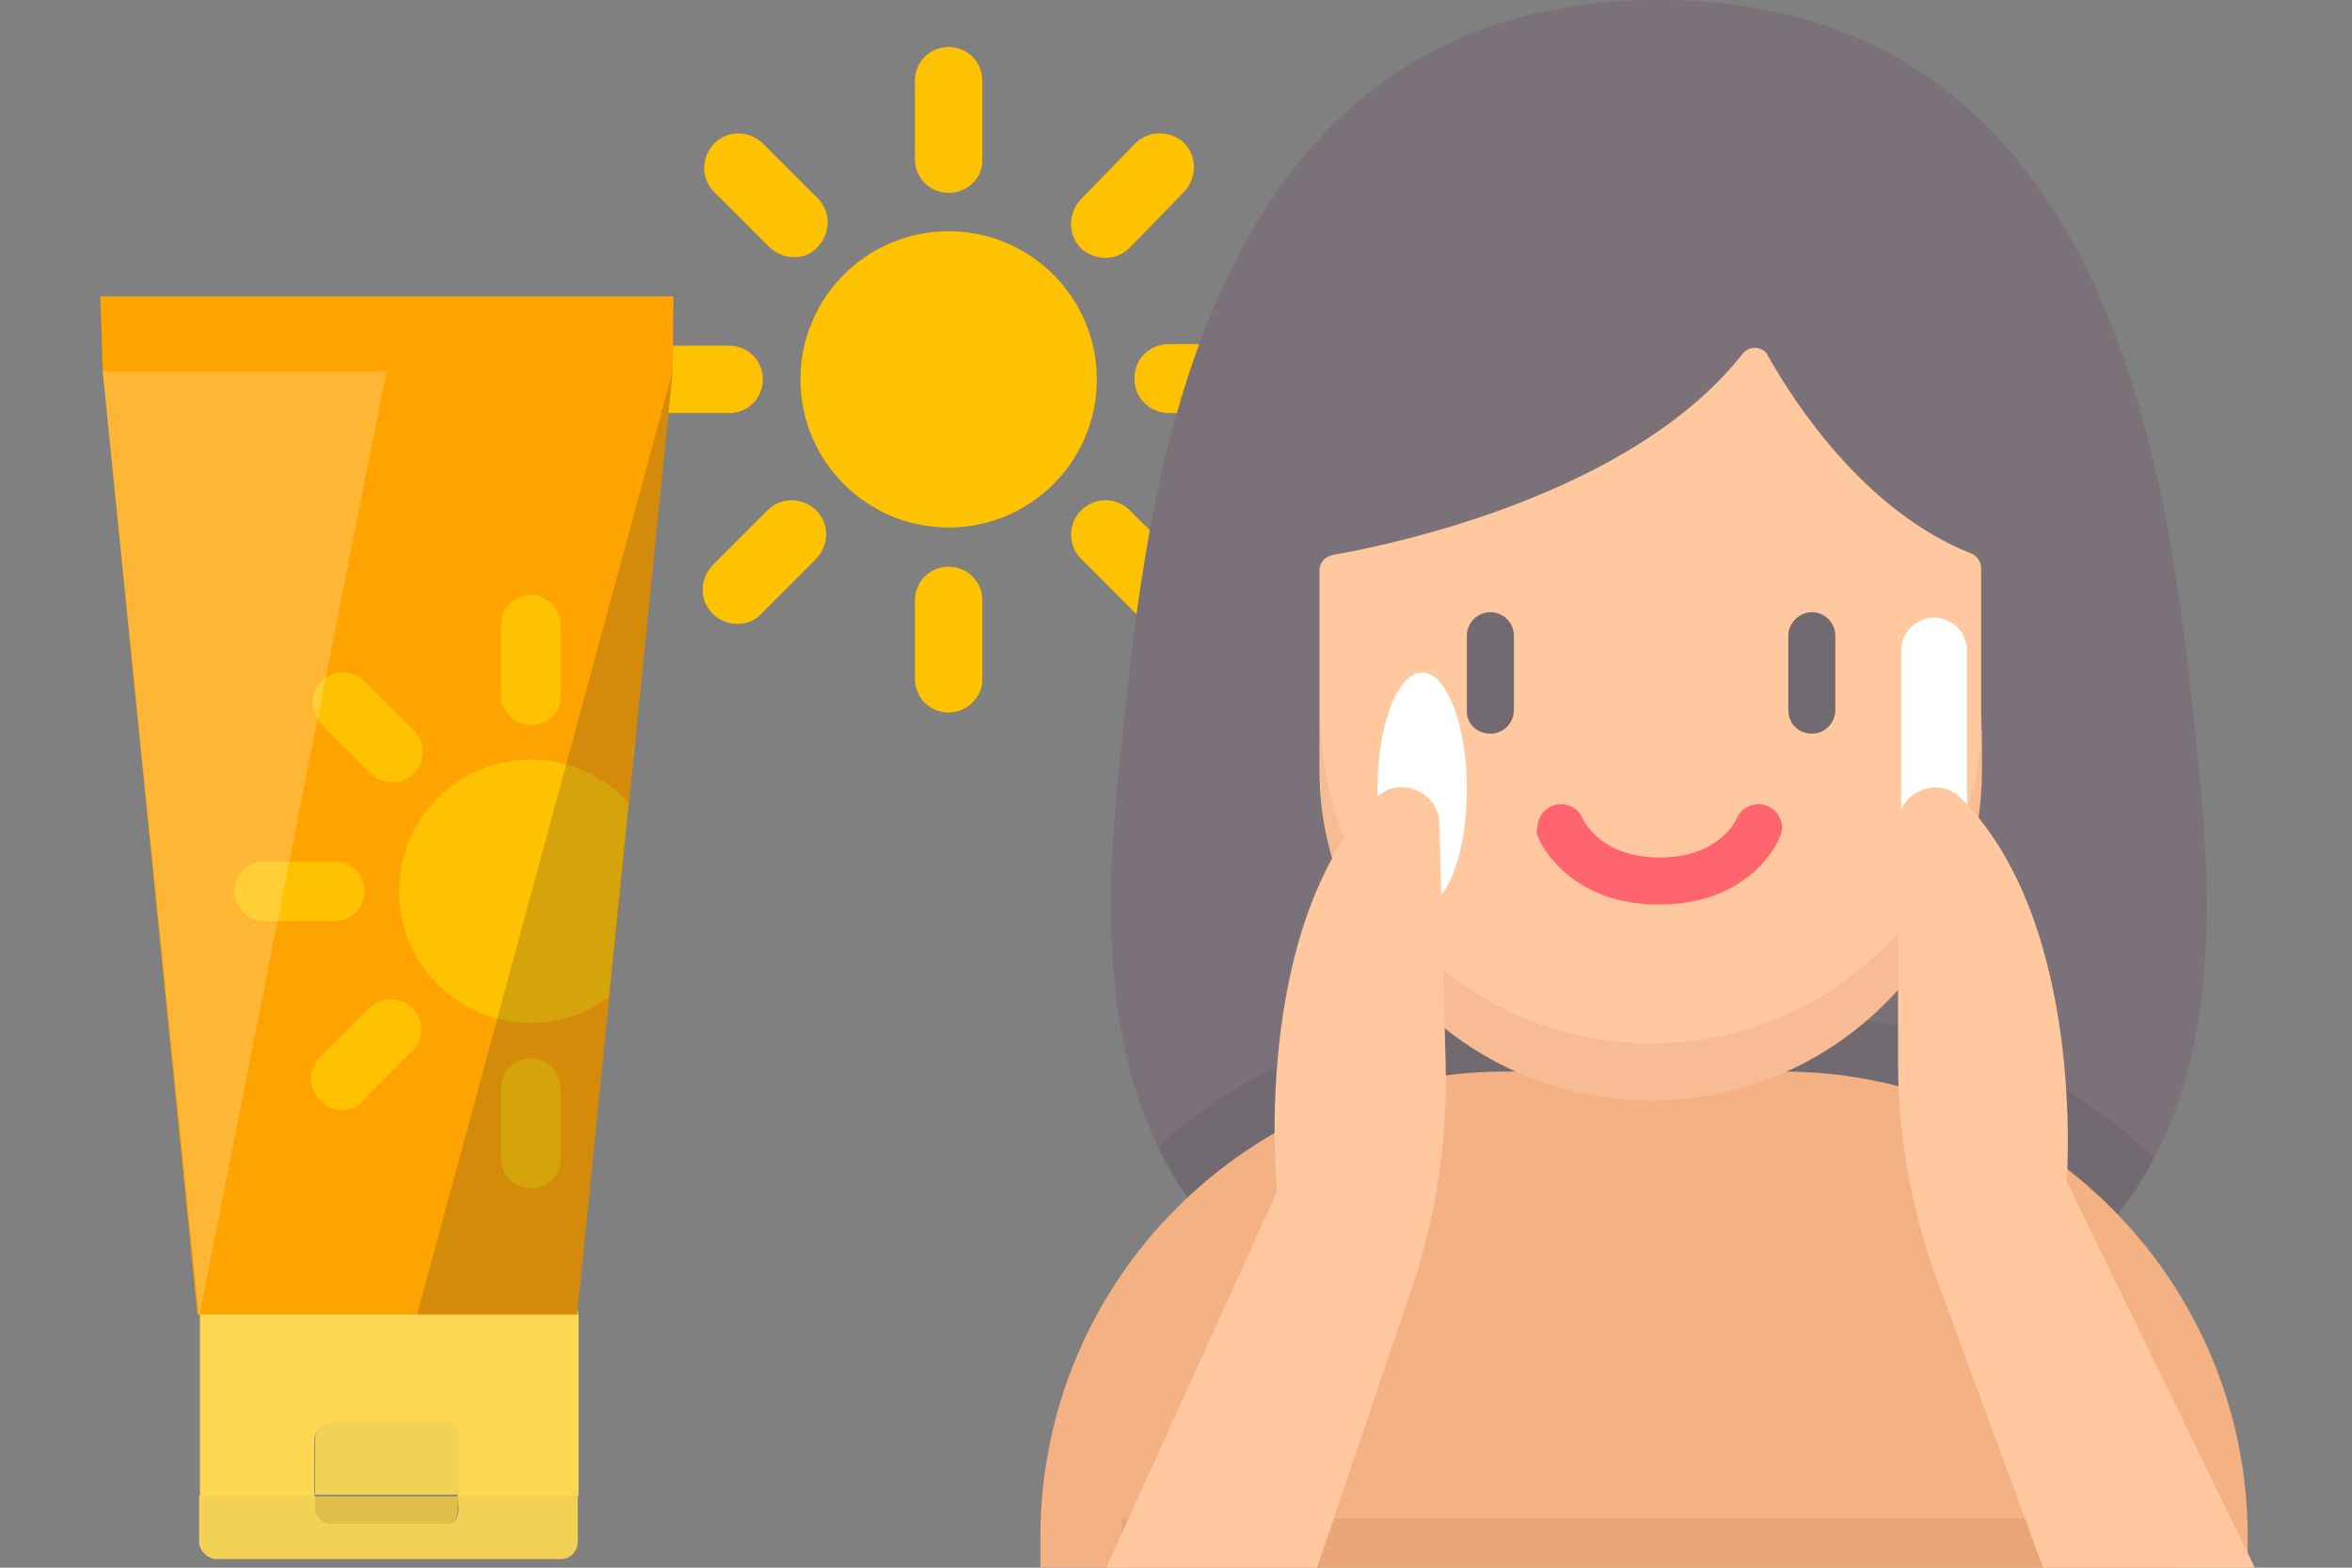 <?xml version="1.0" encoding="utf-8"?>
<!-- Generator: Adobe Illustrator 28.3.0, SVG Export Plug-In . SVG Version: 6.00 Build 0)  -->
<svg version="1.1" id="Capa_1" xmlns="http://www.w3.org/2000/svg" xmlns:xlink="http://www.w3.org/1999/xlink" x="0px" y="0px"
	 viewBox="0 0 300 200" style="enable-background:new 0 0 300 200;" xml:space="preserve">
<rect x="0" y="0" width="300" height="200" fill="#808080" stroke="none"/>
<style type="text/css">
	.st0{fill:#FFC200;}
	.st1{fill:#7B7179;}
	.st2{fill:#726A71;}
	.st3{fill:#F4B184;}
	.st4{fill:#FFC89F;}
	.st5{fill:#F7BC94;}
	.st6{fill:#FF646F;}
	.st7{fill:#FFFFFF;}
	.st8{fill:#F2D155;}
	.st9{fill:#FED853;}
	.st10{fill:#E0BE49;}
	.st11{fill:#FFA300;}
	.st12{clip-path:url(#SVGID_00000096055411986665076030000006879538081264958897_);}
	.st13{clip-path:url(#SVGID_00000021097398558508199490000013258496914483710853_);}
	.st14{clip-path:url(#SVGID_00000116952402204668877030000000912798643355838594_);}
	.st15{fill:none;stroke:#FFC200;stroke-width:9.65;stroke-linecap:round;stroke-miterlimit:10;}
	.st16{clip-path:url(#SVGID_00000011004481877596814030000017073670269834544553_);}
	.st17{clip-path:url(#SVGID_00000102514216524915589990000013192620709844934273_);}
	.st18{opacity:0.21;fill:#FFFFFF;enable-background:new    ;}
	.st19{opacity:0.21;fill:#333333;enable-background:new    ;}
	.st20{fill:#EAA678;}
</style>
<g>
	<g>
		<circle class="st0" cx="121" cy="48.4" r="18.9"/>
	</g>
	<g>
		<g>
			<path class="st0" d="M121,24.6c-2.4,0-4.3-1.9-4.3-4.3v-10c0-2.4,1.9-4.3,4.3-4.3c2.4,0,4.3,1.9,4.3,4.3v10
				C125.4,22.7,123.4,24.6,121,24.6z"/>
			<path class="st0" d="M121,90.9c-2.4,0-4.3-1.9-4.3-4.3v-10c0-2.4,1.9-4.3,4.3-4.3c2.4,0,4.3,1.9,4.3,4.3v10
				C125.4,88.8,123.4,90.9,121,90.9z"/>
		</g>
	</g>
	<g>
		<g>
			<path class="st0" d="M101.2,32.8c-1.1,0-2.3-0.5-3.1-1.3l-7-7c-1.7-1.7-1.7-4.4,0-6.2c1.7-1.7,4.4-1.7,6.2,0l7,7
				c1.7,1.7,1.7,4.4,0,6.2C103.4,32.5,102.4,32.8,101.2,32.8z"/>
			<path class="st0" d="M148,79.6c-1.1,0-2.2-0.4-3.1-1.3l-7-7c-1.7-1.7-1.7-4.5,0-6.2c1.7-1.7,4.5-1.7,6.2,0l7,7
				c1.7,1.7,1.7,4.5,0,6.2C150.2,79.2,149.1,79.6,148,79.6z"/>
		</g>
	</g>
	<g>
		<g>
			<path class="st0" d="M93,52.7h-10c-2.4,0-4.3-1.9-4.3-4.3c0-2.4,1.9-4.3,4.3-4.3h10c2.4,0,4.3,1.9,4.3,4.3
				C97.3,50.8,95.4,52.7,93,52.7z"/>
			<path class="st0" d="M159.1,52.7h-10c-2.4,0-4.4-1.9-4.4-4.4s1.9-4.4,4.4-4.4h10c2.4,0,4.4,1.9,4.4,4.4S161.5,52.7,159.1,52.7z"
				/>
		</g>
	</g>
	<g>
		<g>
			<path class="st0" d="M94,79.6c-1.1,0-2.3-0.5-3.1-1.3c-1.7-1.7-1.7-4.4,0-6.2l7-7c1.7-1.7,4.4-1.7,6.2,0c1.7,1.7,1.7,4.4,0,6.2
				l-7,7C96.3,79.2,95.2,79.6,94,79.6z"/>
			<path class="st0" d="M141,32.9c-1.1,0-2.2-0.4-3.1-1.2c-1.7-1.7-1.7-4.4-0.1-6.2l7-7.2c1.7-1.7,4.4-1.7,6.2-0.1
				c1.7,1.7,1.7,4.4,0.1,6.2l-7,7.2C143.2,32.5,142.1,32.9,141,32.9z"/>
		</g>
	</g>
</g>
<path class="st1" d="M267.7,157.6c16.7-17.6,14.4-44.4,12.4-63.1C277,65.4,271.4,0,211.6,0s-65.4,65.4-68.5,94.5
	c-2,18.2-4.2,44.3,11.3,61.9L267.7,157.6z"/>
<path class="st2" d="M228.5,129.5h-36.1c-17.7,0-33.6,6.5-44.7,16.8c1.7,3.6,3.9,7,6.7,10.1l113.3,1.2c2.9-3,5.2-6.3,7-9.8
	C263.6,136.6,247,129.5,228.5,129.5L228.5,129.5z"/>
<path class="st3" d="M286.7,200v-3.9c0-32.8-26.6-59.4-59.4-59.4h-35.2c-32.8,0-59.4,26.6-59.4,59.4v3.9H286.7z"/>
<path class="st4" d="M222.3,45.1c-14.1,18-44.8,24.4-52.3,25.7c-1,0.2-1.7,1-1.7,2v25.3c0,23.3,18.9,38.6,42.2,38.6
	s42.2-15.3,42.2-38.6V72.5c0-0.8-0.5-1.6-1.3-1.9c-13.6-5.4-22.5-19.2-25.9-25.2C225,44.2,223.2,44,222.3,45.1L222.3,45.1z"/>
<path class="st5" d="M210.6,133.1c-23.3,0-42.2-18.9-42.2-42.2v7.3c0,23.3,18.9,42.2,42.2,42.2s42.2-18.9,42.2-42.2v-7.3
	C252.8,114.2,233.9,133.1,210.6,133.1z"/>
<path class="st6" d="M196.2,106.8c0.1,0.4,3.7,8.6,15.4,8.6c11.8,0,15.3-8.2,15.4-8.6c0.2-0.4,0.3-0.8,0.3-1.2c0-1.7-1.4-3-3-3
	c-1.3,0-2.4,0.8-2.8,1.9l0,0c-0.1,0.2-2.3,4.9-9.8,4.9c-7.5,0-9.7-4.7-9.8-4.9l0,0c-0.4-1.1-1.5-1.9-2.8-1.9c-1.7,0-3,1.4-3,3
	C195.9,106,196,106.4,196.2,106.8L196.2,106.8z"/>
<g>
	<path class="st2" d="M190.1,93.6c1.7,0,3-1.4,3-3v-9.5c0-1.7-1.4-3-3-3c-1.7,0-3,1.4-3,3v9.5C187,92.3,188.4,93.6,190.1,93.6z"/>
	<path class="st2" d="M231.1,93.6c1.7,0,3-1.4,3-3v-9.5c0-1.7-1.4-3-3-3s-3,1.4-3,3v9.5C228.1,92.3,229.4,93.6,231.1,93.6z"/>
</g>
<path class="st7" d="M246.7,117.7L246.7,117.7c-2.3,0-4.2-1.9-4.2-4.2V83c0-2.3,1.9-4.2,4.2-4.2l0,0c2.3,0,4.2,1.9,4.2,4.2v30.6
	C250.8,115.8,249,117.7,246.7,117.7z"/>
<ellipse class="st7" cx="181.4" cy="100.7" rx="5.7" ry="14.9"/>
<g>
	<g>
		<path class="st8" d="M58.5,192.3c0,1.2-0.3,2-1.5,2l-14.7,0c-1.2,0-2.1-0.9-2.1-2v-1.5l-14.8,0l0,5.9c0,1.2,1.2,2.2,2.2,2.2l44,0
			c1.2,0,2.1-1.1,2.1-2.2l0-5.9l-15.4,0L58.5,192.3L58.5,192.3L58.5,192.3z"/>
		<path class="st9" d="M40.1,190.8l0-7c0-1.2,1-2.2,2.1-2.2l14.7,0c1.2,0,1.5,1,1.5,2.2l0,7l15.4,0l0-22.8c0-1.2-1-2.1-2.1-2.1
			l-44,0c-1.2,0-2.2,1-2.2,2.1l0,22.8L40.1,190.8L40.1,190.8z"/>
		<path class="st8" d="M58.5,183.7c0-1.2-0.3-2.2-1.5-2.2l-14.7,0c-1.2,0-2.1,1-2.1,2.2l0,7l18.3,0L58.5,183.7z"/>
		<path class="st10" d="M42.2,194.4l14.7,0c1.2,0,1.5-0.9,1.5-2l0-1.5l-18.2,0v1.5C40.1,193.4,41.1,194.4,42.2,194.4z"/>
	</g>
	<g>
		<polygon class="st11" points="13.1,47.4 25.2,167.7 73.6,167.7 85.8,47.4 		"/>
		<polygon class="st11" points="85.9,37.8 12.8,37.8 13.1,47.4 85.8,47.4 		"/>
	</g>
	<g>
		<g>
			<defs>
				<path id="SVGID_1_" d="M69.3,158.9l-31.3,0c-6,0-10.9-4.9-10.9-10.9l0-73.2c0-6,4.9-10.9,10.9-10.9l31.3,0
					c6,0,13.6,5.8,13.6,11.7l-7.4,72.3C75.6,153.9,75.3,158.9,69.3,158.9z"/>
			</defs>
			<clipPath id="SVGID_00000116955351850811998530000010607787564410789275_">
				<use xlink:href="#SVGID_1_"  style="overflow:visible;"/>
			</clipPath>
			<g style="clip-path:url(#SVGID_00000116955351850811998530000010607787564410789275_);">
				<circle class="st0" cx="67.7" cy="113.7" r="16.8"/>
			</g>
		</g>
		<g>
			<defs>
				<path id="SVGID_00000012447742861119962430000004936410181245840568_" d="M69.3,158.9l-31.3,0c-6,0-10.9-4.9-10.9-10.9l0-73.2
					c0-6,4.9-10.9,10.9-10.9l31.3,0c6,0,10.9,4.9,10.9,10.9l0,73.3C80.1,154,75.3,158.9,69.3,158.9L69.3,158.9z"/>
			</defs>
			<clipPath id="SVGID_00000111901350819548033390000008465158971733326992_">
				<use xlink:href="#SVGID_00000012447742861119962430000004936410181245840568_"  style="overflow:visible;"/>
			</clipPath>
			<g style="clip-path:url(#SVGID_00000111901350819548033390000008465158971733326992_);">
				<g>
					<path class="st0" d="M67.7,92.5c-2.1,0-3.8-1.7-3.8-3.8l0-9c0-2.1,1.7-3.8,3.8-3.8s3.8,1.7,3.8,3.8l0,9
						C71.7,90.8,69.9,92.5,67.7,92.5z"/>
					<path class="st0" d="M67.7,151.6c-2.1,0-3.8-1.7-3.8-3.8l0-9c0-2.1,1.7-3.8,3.8-3.8c2.1,0,3.8,1.7,3.8,3.8l0,9
						C71.7,149.8,69.9,151.6,67.7,151.6z"/>
				</g>
			</g>
		</g>
		<g>
			<defs>
				<path id="SVGID_00000142144995197076329140000013507319861737637505_" d="M69.3,158.9l-31.3,0c-6,0-10.9-4.9-10.9-10.9l0-73.2
					c0-6,4.9-10.9,10.9-10.9l31.3,0c6,0,10.9,4.9,10.9,10.9l0,73.3C80.1,154,75.3,158.9,69.3,158.9L69.3,158.9z"/>
			</defs>
			<clipPath id="SVGID_00000160153289043416161890000010346818934467811230_">
				<use xlink:href="#SVGID_00000142144995197076329140000013507319861737637505_"  style="overflow:visible;"/>
			</clipPath>
			<g style="clip-path:url(#SVGID_00000160153289043416161890000010346818934467811230_);">
				<g>
					<path class="st0" d="M50,99.8c-1,0-2-0.4-2.8-1.2L41,92.4c-1.5-1.5-1.5-3.9,0-5.5c1.5-1.5,3.9-1.5,5.5,0l6.3,6.3
						c1.5,1.5,1.5,3.9,0,5.5C52,99.5,51.1,99.8,50,99.8z"/>
					<line class="st15" x1="91.8" y1="137.7" x2="85.5" y2="131.4"/>
				</g>
			</g>
		</g>
		<g>
			<defs>
				<path id="SVGID_00000039855986225688863100000011736006104029859482_" d="M69.3,158.9l-31.3,0c-6,0-10.9-4.9-10.9-10.9l0-73.2
					c0-6,4.9-10.9,10.9-10.9l31.3,0c6,0,10.9,4.9,10.9,10.9l0,73.3C80.1,154,75.3,158.9,69.3,158.9L69.3,158.9z"/>
			</defs>
			<clipPath id="SVGID_00000062877450774908720650000007715991449801432705_">
				<use xlink:href="#SVGID_00000039855986225688863100000011736006104029859482_"  style="overflow:visible;"/>
			</clipPath>
			<g style="clip-path:url(#SVGID_00000062877450774908720650000007715991449801432705_);">
				<g>
					<path class="st0" d="M42.7,117.5l-9,0c-2.1,0-3.8-1.7-3.8-3.8s1.7-3.8,3.8-3.8l9,0c2.1,0,3.8,1.7,3.8,3.8
						C46.5,115.8,44.8,117.5,42.7,117.5z"/>
					<line class="st15" x1="101.8" y1="113.7" x2="92.8" y2="113.7"/>
				</g>
			</g>
		</g>
		<g>
			<defs>
				<path id="SVGID_00000013909313793179082780000017876756754595783871_" d="M69.3,158.9l-31.3,0c-6,0-10.9-4.9-10.9-10.9l0-73.2
					c0-6,4.9-10.9,10.9-10.9l31.3,0c6,0,13.6,5.3,13.6,11.3L75.6,148C75.6,153.9,75.3,158.9,69.3,158.9z"/>
			</defs>
			<clipPath id="SVGID_00000100376971005525247470000012799629828807826860_">
				<use xlink:href="#SVGID_00000013909313793179082780000017876756754595783871_"  style="overflow:visible;"/>
			</clipPath>
			<g style="clip-path:url(#SVGID_00000100376971005525247470000012799629828807826860_);">
				<g>
					<path class="st0" d="M43.6,141.6c-1,0-2-0.4-2.8-1.2c-1.5-1.5-1.5-3.9,0-5.5l6.3-6.3c1.5-1.5,3.9-1.5,5.5,0
						c1.5,1.5,1.5,3.9,0,5.5l-6.3,6.3C45.7,141.2,44.7,141.6,43.6,141.6z"/>
					<line class="st15" x1="91.8" y1="89.6" x2="85.5" y2="96"/>
				</g>
			</g>
		</g>
	</g>
	<polyline class="st18" points="49.3,47.4 13.1,47.4 25.4,168 	"/>
	<polyline class="st19" points="85.8,47.4 53.2,167.7 73.6,167.7 	"/>
</g>
<rect x="143.1" y="193.7" class="st20" width="135" height="6.3"/>
<path class="st4" d="M260.6,200h27l-24-49.3c0,0,2.6-32.8-13.5-48.9c-2.9-2.9-8-0.8-8,3.4v30.4c0,9.4,1.7,18.7,4.9,27.5L260.6,200z"
	/>
<path class="st4" d="M141.1,200H168l12.1-35.8c3.1-9.1,4.5-18.6,4.3-28.2l-0.8-30.9v0c-0.1-4.2-5.3-6.3-8.2-3.2
	c-16,16.8-12.5,50.1-12.5,50.1L141.1,200z"/>
</svg>

